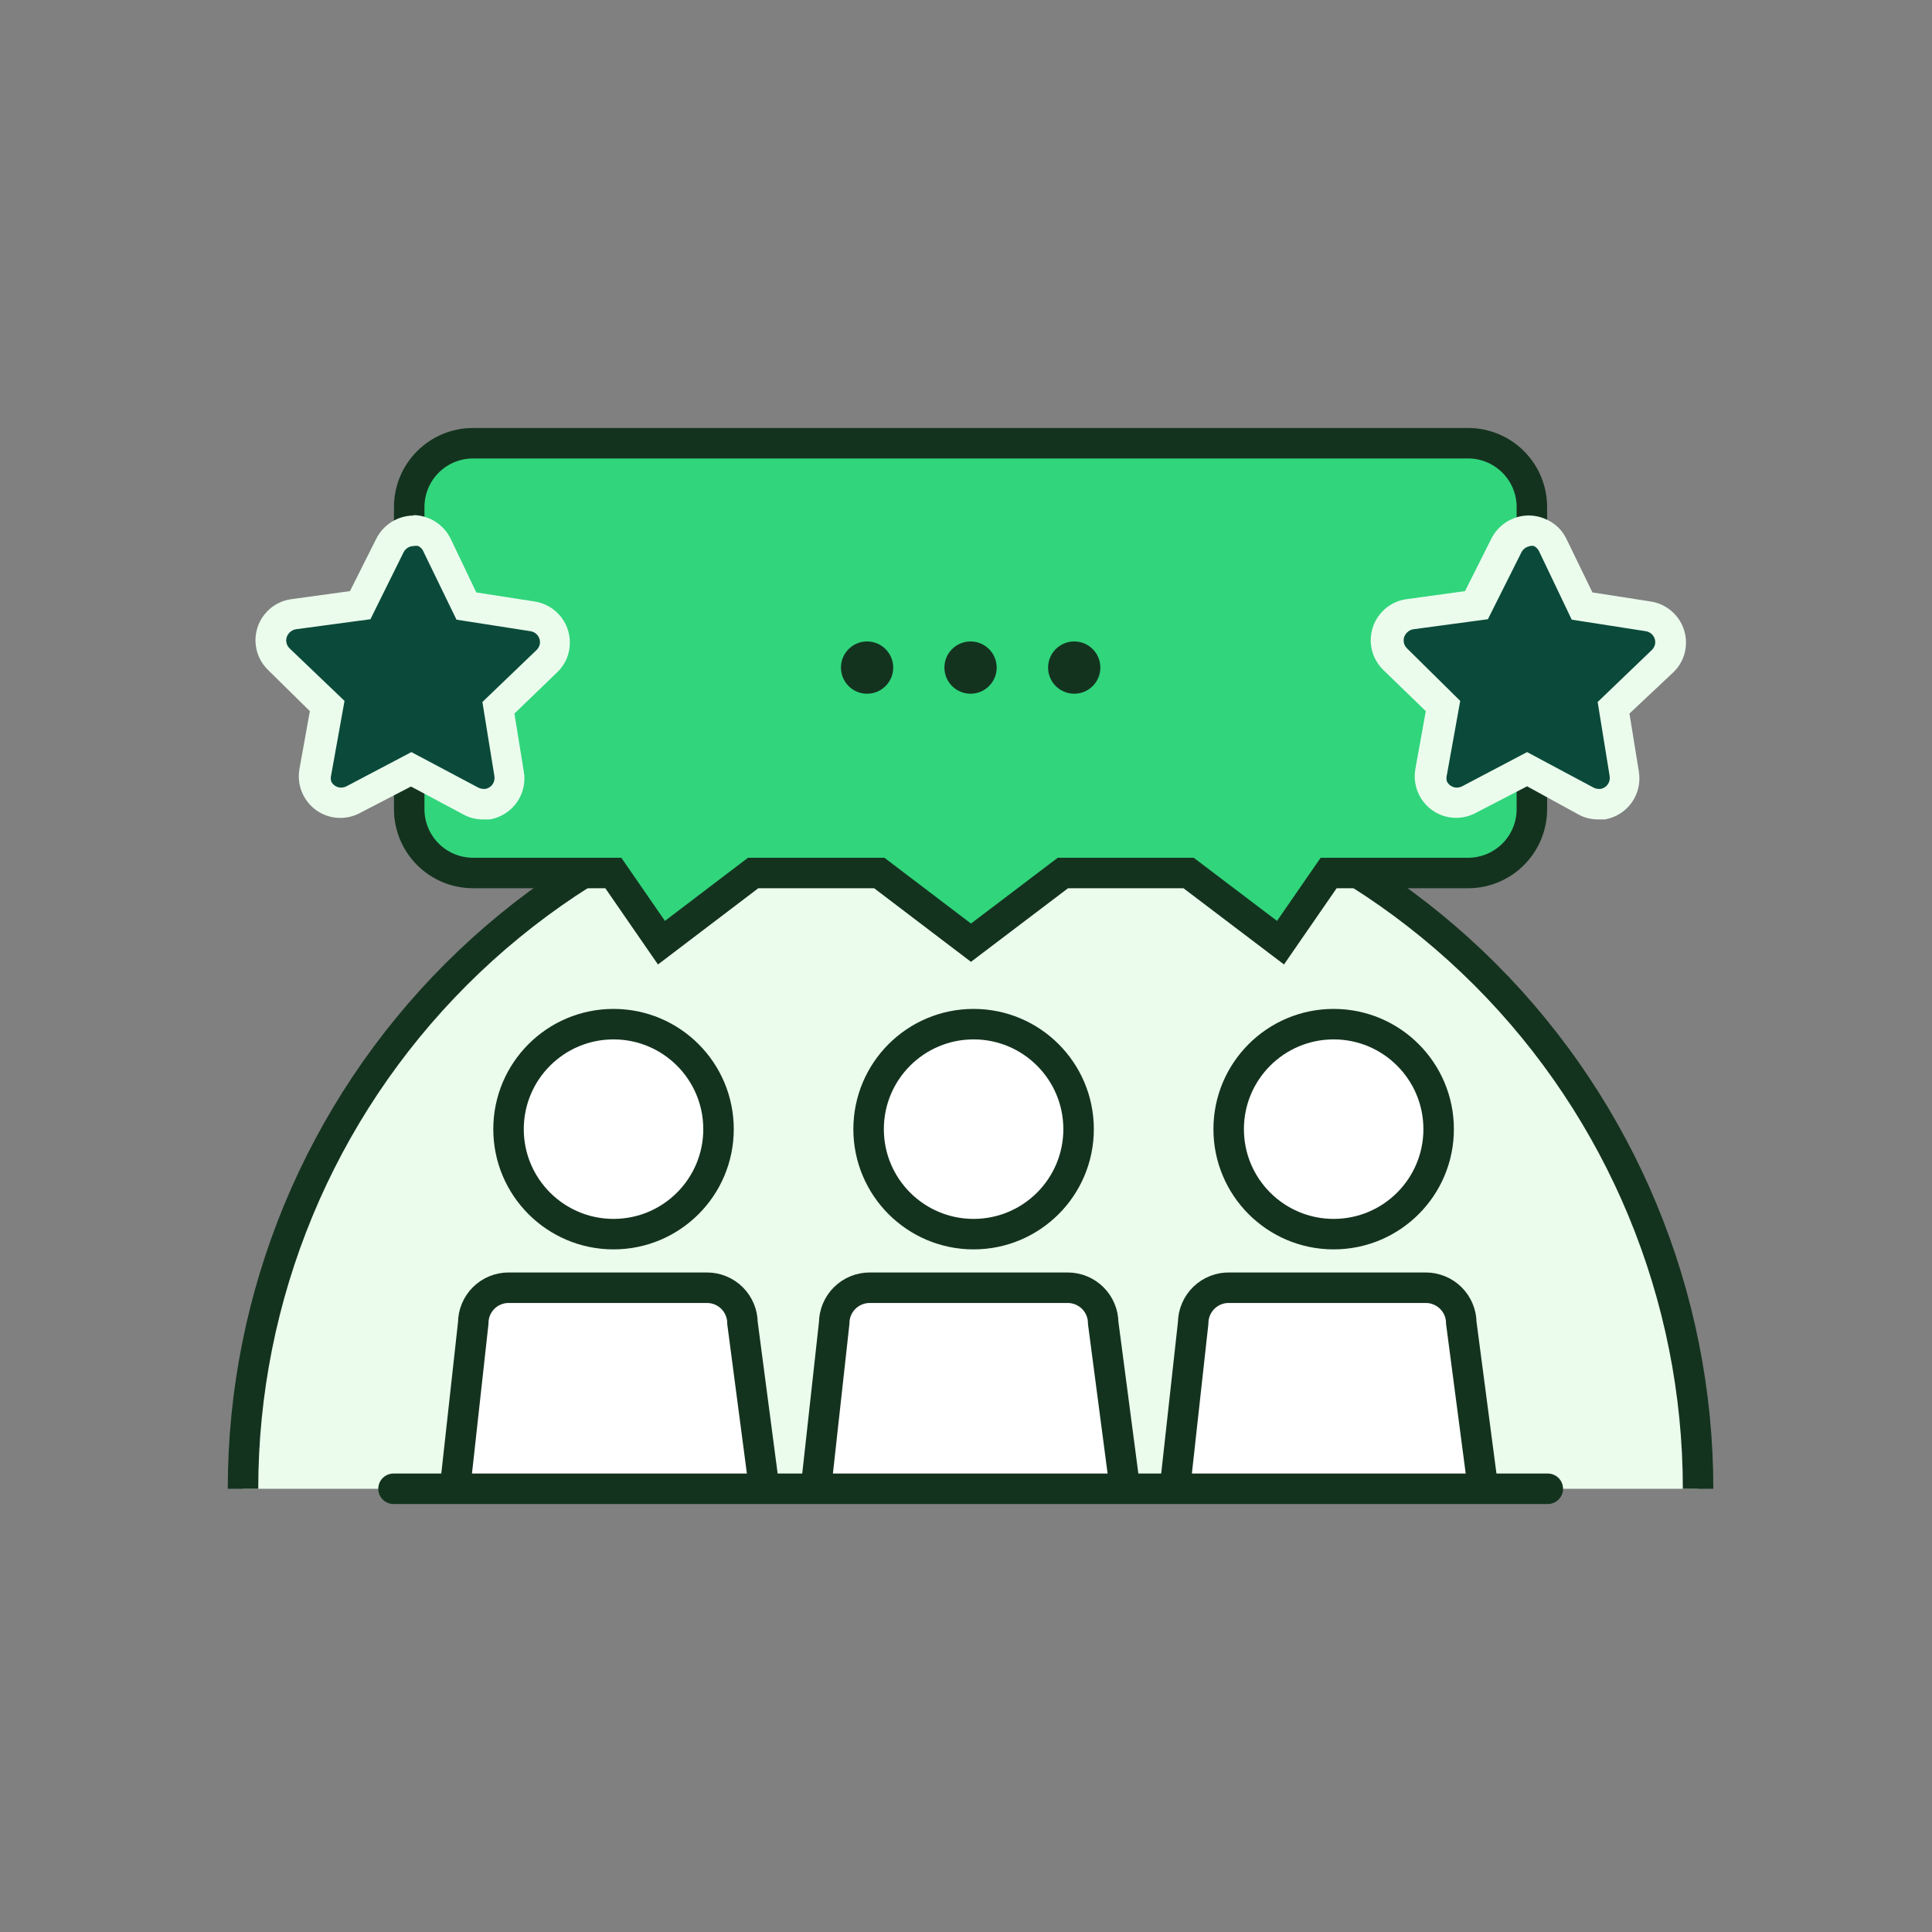 <svg width="170" height="170" viewBox="0 0 170 170" fill="none" xmlns="http://www.w3.org/2000/svg">
<rect x="0" y="0" width="170" height="170" fill="#808080" stroke="none"/>
<path d="M21.383 131C21.383 114.022 28.128 97.739 40.133 85.733C52.139 73.728 68.422 66.983 85.4 66.983C102.378 66.983 118.661 73.728 130.667 85.733C142.672 97.739 149.417 114.022 149.417 131" fill="#EBFCED"/>
<path d="M21.383 131C21.383 114.022 28.128 97.739 40.133 85.733C52.139 73.728 68.422 66.983 85.4 66.983C102.378 66.983 118.661 73.728 130.667 85.733C142.672 97.739 149.417 114.022 149.417 131" stroke="#14331F" stroke-width="2.683" stroke-miterlimit="10"/>
<path d="M53.986 108.594C59.088 108.594 63.224 104.458 63.224 99.356C63.224 94.254 59.088 90.117 53.986 90.117C48.884 90.117 44.747 94.254 44.747 99.356C44.747 104.458 48.884 108.594 53.986 108.594Z" fill="white" stroke="#14331F" stroke-width="2.683" stroke-miterlimit="10"/>
<path d="M40.032 131L41.642 116.414C41.642 116.006 41.723 115.603 41.879 115.226C42.035 114.849 42.264 114.507 42.552 114.219C42.84 113.93 43.182 113.702 43.559 113.546C43.936 113.39 44.34 113.309 44.748 113.309H62.208C63.034 113.309 63.825 113.636 64.411 114.217C64.996 114.799 65.327 115.589 65.332 116.414L67.249 131" fill="white"/>
<path d="M40.032 131L41.642 116.414C41.642 116.006 41.723 115.603 41.879 115.226C42.035 114.849 42.264 114.507 42.552 114.219C42.84 113.93 43.182 113.702 43.559 113.546C43.936 113.39 44.34 113.309 44.748 113.309H62.208C63.034 113.309 63.825 113.636 64.411 114.217C64.996 114.799 65.327 115.589 65.332 116.414L67.249 131" stroke="#14331F" stroke-width="2.683" stroke-miterlimit="10"/>
<path d="M85.668 108.594C90.77 108.594 94.907 104.458 94.907 99.356C94.907 94.254 90.77 90.117 85.668 90.117C80.566 90.117 76.43 94.254 76.43 99.356C76.43 104.458 80.566 108.594 85.668 108.594Z" fill="white" stroke="#14331F" stroke-width="2.683" stroke-miterlimit="10"/>
<path d="M71.792 131L73.402 116.414C73.407 115.589 73.738 114.799 74.324 114.217C74.909 113.636 75.701 113.309 76.526 113.309H93.948C94.774 113.309 95.566 113.636 96.151 114.217C96.736 114.799 97.068 115.589 97.073 116.414L98.989 131" fill="white"/>
<path d="M71.792 131L73.402 116.414C73.407 115.589 73.738 114.799 74.324 114.217C74.909 113.636 75.701 113.309 76.526 113.309H93.948C94.774 113.309 95.566 113.636 96.151 114.217C96.736 114.799 97.068 115.589 97.073 116.414L98.989 131" stroke="#14331F" stroke-width="2.683" stroke-miterlimit="10"/>
<path d="M117.351 108.594C122.453 108.594 126.589 104.458 126.589 99.356C126.589 94.254 122.453 90.117 117.351 90.117C112.249 90.117 108.113 94.254 108.113 99.356C108.113 104.458 112.249 108.594 117.351 108.594Z" fill="white" stroke="#14331F" stroke-width="2.683" stroke-miterlimit="10"/>
<path d="M103.378 131L104.988 116.414C104.991 115.997 105.077 115.585 105.241 115.202C105.405 114.819 105.644 114.472 105.944 114.183C106.244 113.894 106.599 113.667 106.988 113.517C107.377 113.367 107.792 113.296 108.208 113.309H125.458C126.284 113.309 127.075 113.636 127.661 114.217C128.246 114.799 128.578 115.589 128.583 116.414L130.499 131" fill="white"/>
<path d="M103.378 131L104.988 116.414C104.991 115.997 105.077 115.585 105.241 115.202C105.405 114.819 105.644 114.472 105.944 114.183C106.244 113.894 106.599 113.667 106.988 113.517C107.377 113.367 107.792 113.296 108.208 113.309H125.458C126.284 113.309 127.075 113.636 127.661 114.217C128.246 114.799 128.578 115.589 128.583 116.414L130.499 131" stroke="#14331F" stroke-width="2.683" stroke-miterlimit="10"/>
<path d="M34.627 131H136.192" stroke="#14331F" stroke-width="2.683" stroke-linecap="round" stroke-linejoin="round"/>
<path d="M134.792 44.616V71.2C134.793 72.67 134.217 74.081 133.188 75.131C132.16 76.181 130.761 76.786 129.291 76.816H116.91L112.674 82.949L104.586 76.816H93.526L85.438 82.949L77.369 76.816H66.272L58.202 82.949L53.967 76.816H41.604C40.118 76.811 38.694 76.217 37.645 75.164C36.596 74.112 36.007 72.686 36.007 71.2V44.616C36.007 43.13 36.596 41.704 37.645 40.652C38.694 39.599 40.118 39.005 41.604 39H129.291C130.761 39.03 132.16 39.635 133.188 40.685C134.217 41.735 134.793 43.146 134.792 44.616Z" fill="#31D57C" stroke="#14331F" stroke-width="2.683" stroke-miterlimit="10"/>
<path d="M140.676 70.759C140.287 70.76 139.905 70.661 139.565 70.472L134.37 67.692L129.157 70.395C128.886 70.533 128.59 70.615 128.286 70.638C127.982 70.66 127.677 70.623 127.388 70.526C127.1 70.43 126.833 70.277 126.603 70.077C126.374 69.877 126.187 69.633 126.052 69.36C125.821 68.925 125.747 68.425 125.841 67.942L126.895 62.192L122.679 58.052C122.25 57.618 122.01 57.032 122.01 56.422C122.01 55.813 122.25 55.227 122.679 54.793C123.042 54.406 123.531 54.161 124.059 54.103L129.809 53.298L132.454 48.047C132.646 47.662 132.941 47.338 133.307 47.111C133.672 46.884 134.094 46.764 134.524 46.763C134.957 46.763 135.38 46.886 135.746 47.116C136.113 47.347 136.406 47.676 136.594 48.066L139.162 53.375L144.912 54.276C145.509 54.366 146.046 54.688 146.405 55.173C146.764 55.658 146.917 56.266 146.829 56.863C146.765 57.403 146.506 57.901 146.1 58.263L141.884 62.326L142.823 68.076C142.875 68.371 142.869 68.674 142.803 68.967C142.737 69.26 142.614 69.537 142.44 69.782C142.085 70.284 141.549 70.628 140.945 70.74H140.542L140.676 70.759Z" fill="#0B4A3A"/>
<path d="M134.562 48.047C134.702 48.02 134.845 48.02 134.984 48.047C135.176 48.149 135.331 48.31 135.425 48.507L138.3 54.525L144.817 55.541C145.07 55.579 145.298 55.715 145.452 55.919C145.606 56.123 145.674 56.38 145.641 56.633C145.606 56.854 145.498 57.056 145.334 57.208L140.581 61.77L141.635 68.287C141.68 68.541 141.622 68.802 141.475 69.014C141.328 69.226 141.103 69.371 140.849 69.418H140.677C140.516 69.416 140.359 69.377 140.217 69.302L134.371 66.178L128.621 69.207C128.488 69.265 128.344 69.298 128.199 69.302C128.017 69.304 127.837 69.255 127.682 69.16C127.526 69.065 127.4 68.929 127.317 68.766C127.261 68.572 127.261 68.366 127.317 68.172L128.487 61.674L123.791 57.036C123.701 56.947 123.63 56.841 123.581 56.724C123.532 56.607 123.507 56.482 123.507 56.355C123.507 56.229 123.532 56.104 123.581 55.987C123.63 55.87 123.701 55.764 123.791 55.675C123.943 55.511 124.145 55.403 124.366 55.368L130.921 54.487L133.872 48.602C133.954 48.438 134.079 48.298 134.235 48.2C134.39 48.102 134.57 48.049 134.754 48.047H134.562ZM134.754 45.363C134.025 45.32 133.299 45.493 132.668 45.861C132.036 46.23 131.529 46.777 131.208 47.433L128.908 52.014L123.752 52.723C122.939 52.833 122.188 53.219 121.625 53.816C121.293 54.162 121.033 54.569 120.859 55.016C120.686 55.462 120.602 55.939 120.612 56.418C120.623 56.897 120.728 57.369 120.922 57.807C121.115 58.245 121.393 58.641 121.74 58.972L125.458 62.575L124.538 67.673C124.404 68.443 124.518 69.235 124.864 69.935C125.076 70.365 125.371 70.748 125.732 71.064C126.092 71.379 126.512 71.621 126.966 71.774C127.42 71.927 127.899 71.989 128.378 71.956C128.856 71.923 129.323 71.797 129.752 71.583L134.371 69.188L138.875 71.66C139.402 71.953 139.997 72.105 140.6 72.101H141.232C142.184 71.932 143.03 71.394 143.587 70.605C144.143 69.815 144.365 68.837 144.203 67.884L143.379 62.786L147.212 59.182C147.824 58.612 148.217 57.846 148.324 57.017C148.449 56.056 148.189 55.085 147.6 54.316C147.01 53.548 146.141 53.044 145.181 52.915L140.121 52.129L137.84 47.433C137.491 46.692 136.894 46.096 136.153 45.747C135.659 45.499 135.115 45.367 134.562 45.363H134.754Z" fill="#EBFCED"/>
<path d="M42.505 70.759C42.116 70.76 41.733 70.661 41.393 70.472L36.199 67.692L30.986 70.395C30.714 70.533 30.418 70.615 30.114 70.638C29.811 70.66 29.506 70.623 29.217 70.526C28.928 70.43 28.661 70.277 28.432 70.077C28.202 69.877 28.015 69.633 27.881 69.36C27.661 68.914 27.601 68.407 27.708 67.922L28.762 62.172L24.546 58.032C24.117 57.598 23.877 57.013 23.877 56.403C23.877 55.794 24.117 55.208 24.546 54.774C24.868 54.4 25.307 54.143 25.791 54.046L31.541 53.241L34.321 47.989C34.513 47.604 34.808 47.28 35.173 47.053C35.539 46.827 35.96 46.706 36.391 46.705C36.736 46.704 37.077 46.782 37.387 46.935C37.855 47.163 38.232 47.541 38.461 48.008L41.125 53.318L46.875 54.218C47.172 54.263 47.458 54.365 47.715 54.521C47.973 54.676 48.197 54.881 48.375 55.123C48.553 55.365 48.682 55.64 48.753 55.932C48.825 56.224 48.838 56.528 48.791 56.825C48.728 57.365 48.469 57.862 48.063 58.224L43.846 62.288L44.786 68.037C44.835 68.338 44.824 68.646 44.755 68.943C44.685 69.239 44.558 69.519 44.38 69.767C44.202 70.014 43.977 70.224 43.717 70.385C43.458 70.545 43.17 70.653 42.869 70.702H42.467L42.505 70.759Z" fill="#0B4A3A"/>
<path d="M36.391 48.047C36.53 48.02 36.673 48.02 36.812 48.047C37.036 48.166 37.207 48.364 37.292 48.602L40.167 54.525L46.683 55.541C46.936 55.579 47.164 55.715 47.318 55.919C47.472 56.123 47.54 56.38 47.507 56.633C47.472 56.854 47.364 57.056 47.201 57.208L42.447 61.77L43.502 68.287C43.546 68.541 43.489 68.802 43.342 69.014C43.194 69.226 42.969 69.371 42.716 69.418H42.543C42.383 69.416 42.225 69.376 42.083 69.302L36.199 66.178L30.449 69.207C30.316 69.265 30.173 69.298 30.027 69.302C29.845 69.304 29.666 69.255 29.51 69.16C29.354 69.065 29.228 68.929 29.146 68.766C29.09 68.572 29.09 68.366 29.146 68.172L30.315 61.674L25.466 57.036C25.376 56.947 25.305 56.841 25.256 56.724C25.207 56.607 25.182 56.482 25.182 56.355C25.182 56.229 25.207 56.104 25.256 55.987C25.305 55.87 25.376 55.764 25.466 55.675C25.618 55.511 25.82 55.403 26.041 55.368L32.596 54.487L35.509 48.602C35.59 48.438 35.716 48.298 35.871 48.2C36.027 48.102 36.207 48.049 36.391 48.047ZM36.391 45.363C35.703 45.368 35.031 45.564 34.448 45.93C33.866 46.295 33.397 46.816 33.094 47.433L30.794 52.014L25.638 52.723C24.818 52.829 24.06 53.215 23.492 53.816C23.16 54.162 22.9 54.569 22.726 55.016C22.552 55.462 22.469 55.939 22.479 56.418C22.49 56.897 22.595 57.369 22.788 57.807C22.982 58.245 23.26 58.641 23.607 58.972L27.267 62.575L26.347 67.673C26.213 68.443 26.327 69.235 26.673 69.935C27.098 70.801 27.85 71.463 28.762 71.776C29.675 72.088 30.675 72.026 31.542 71.603L36.161 69.207L40.761 71.66C41.288 71.953 41.882 72.105 42.486 72.101H43.118C44.07 71.931 44.917 71.394 45.476 70.606C45.753 70.215 45.95 69.773 46.055 69.306C46.16 68.839 46.172 68.356 46.089 67.884L45.265 62.786L49.002 59.182C49.614 58.612 50.008 57.846 50.114 57.017C50.239 56.056 49.979 55.085 49.39 54.316C48.8 53.548 47.931 53.044 46.971 52.915L41.911 52.129L39.668 47.433C39.37 46.813 38.907 46.288 38.328 45.915C37.749 45.543 37.079 45.339 36.391 45.325V45.363Z" fill="#EBFCED"/>
<path d="M76.296 61.042C77.566 61.042 78.596 60.012 78.596 58.742C78.596 57.471 77.566 56.442 76.296 56.442C75.025 56.442 73.996 57.471 73.996 58.742C73.996 60.012 75.025 61.042 76.296 61.042Z" fill="#14331F"/>
<path d="M85.4 61.042C86.67 61.042 87.7 60.012 87.7 58.742C87.7 57.471 86.67 56.442 85.4 56.442C84.13 56.442 83.1 57.471 83.1 58.742C83.1 60.012 84.13 61.042 85.4 61.042Z" fill="#14331F"/>
<path d="M94.523 61.042C95.794 61.042 96.823 60.012 96.823 58.742C96.823 57.471 95.794 56.442 94.523 56.442C93.253 56.442 92.223 57.471 92.223 58.742C92.223 60.012 93.253 61.042 94.523 61.042Z" fill="#14331F"/>
</svg>
